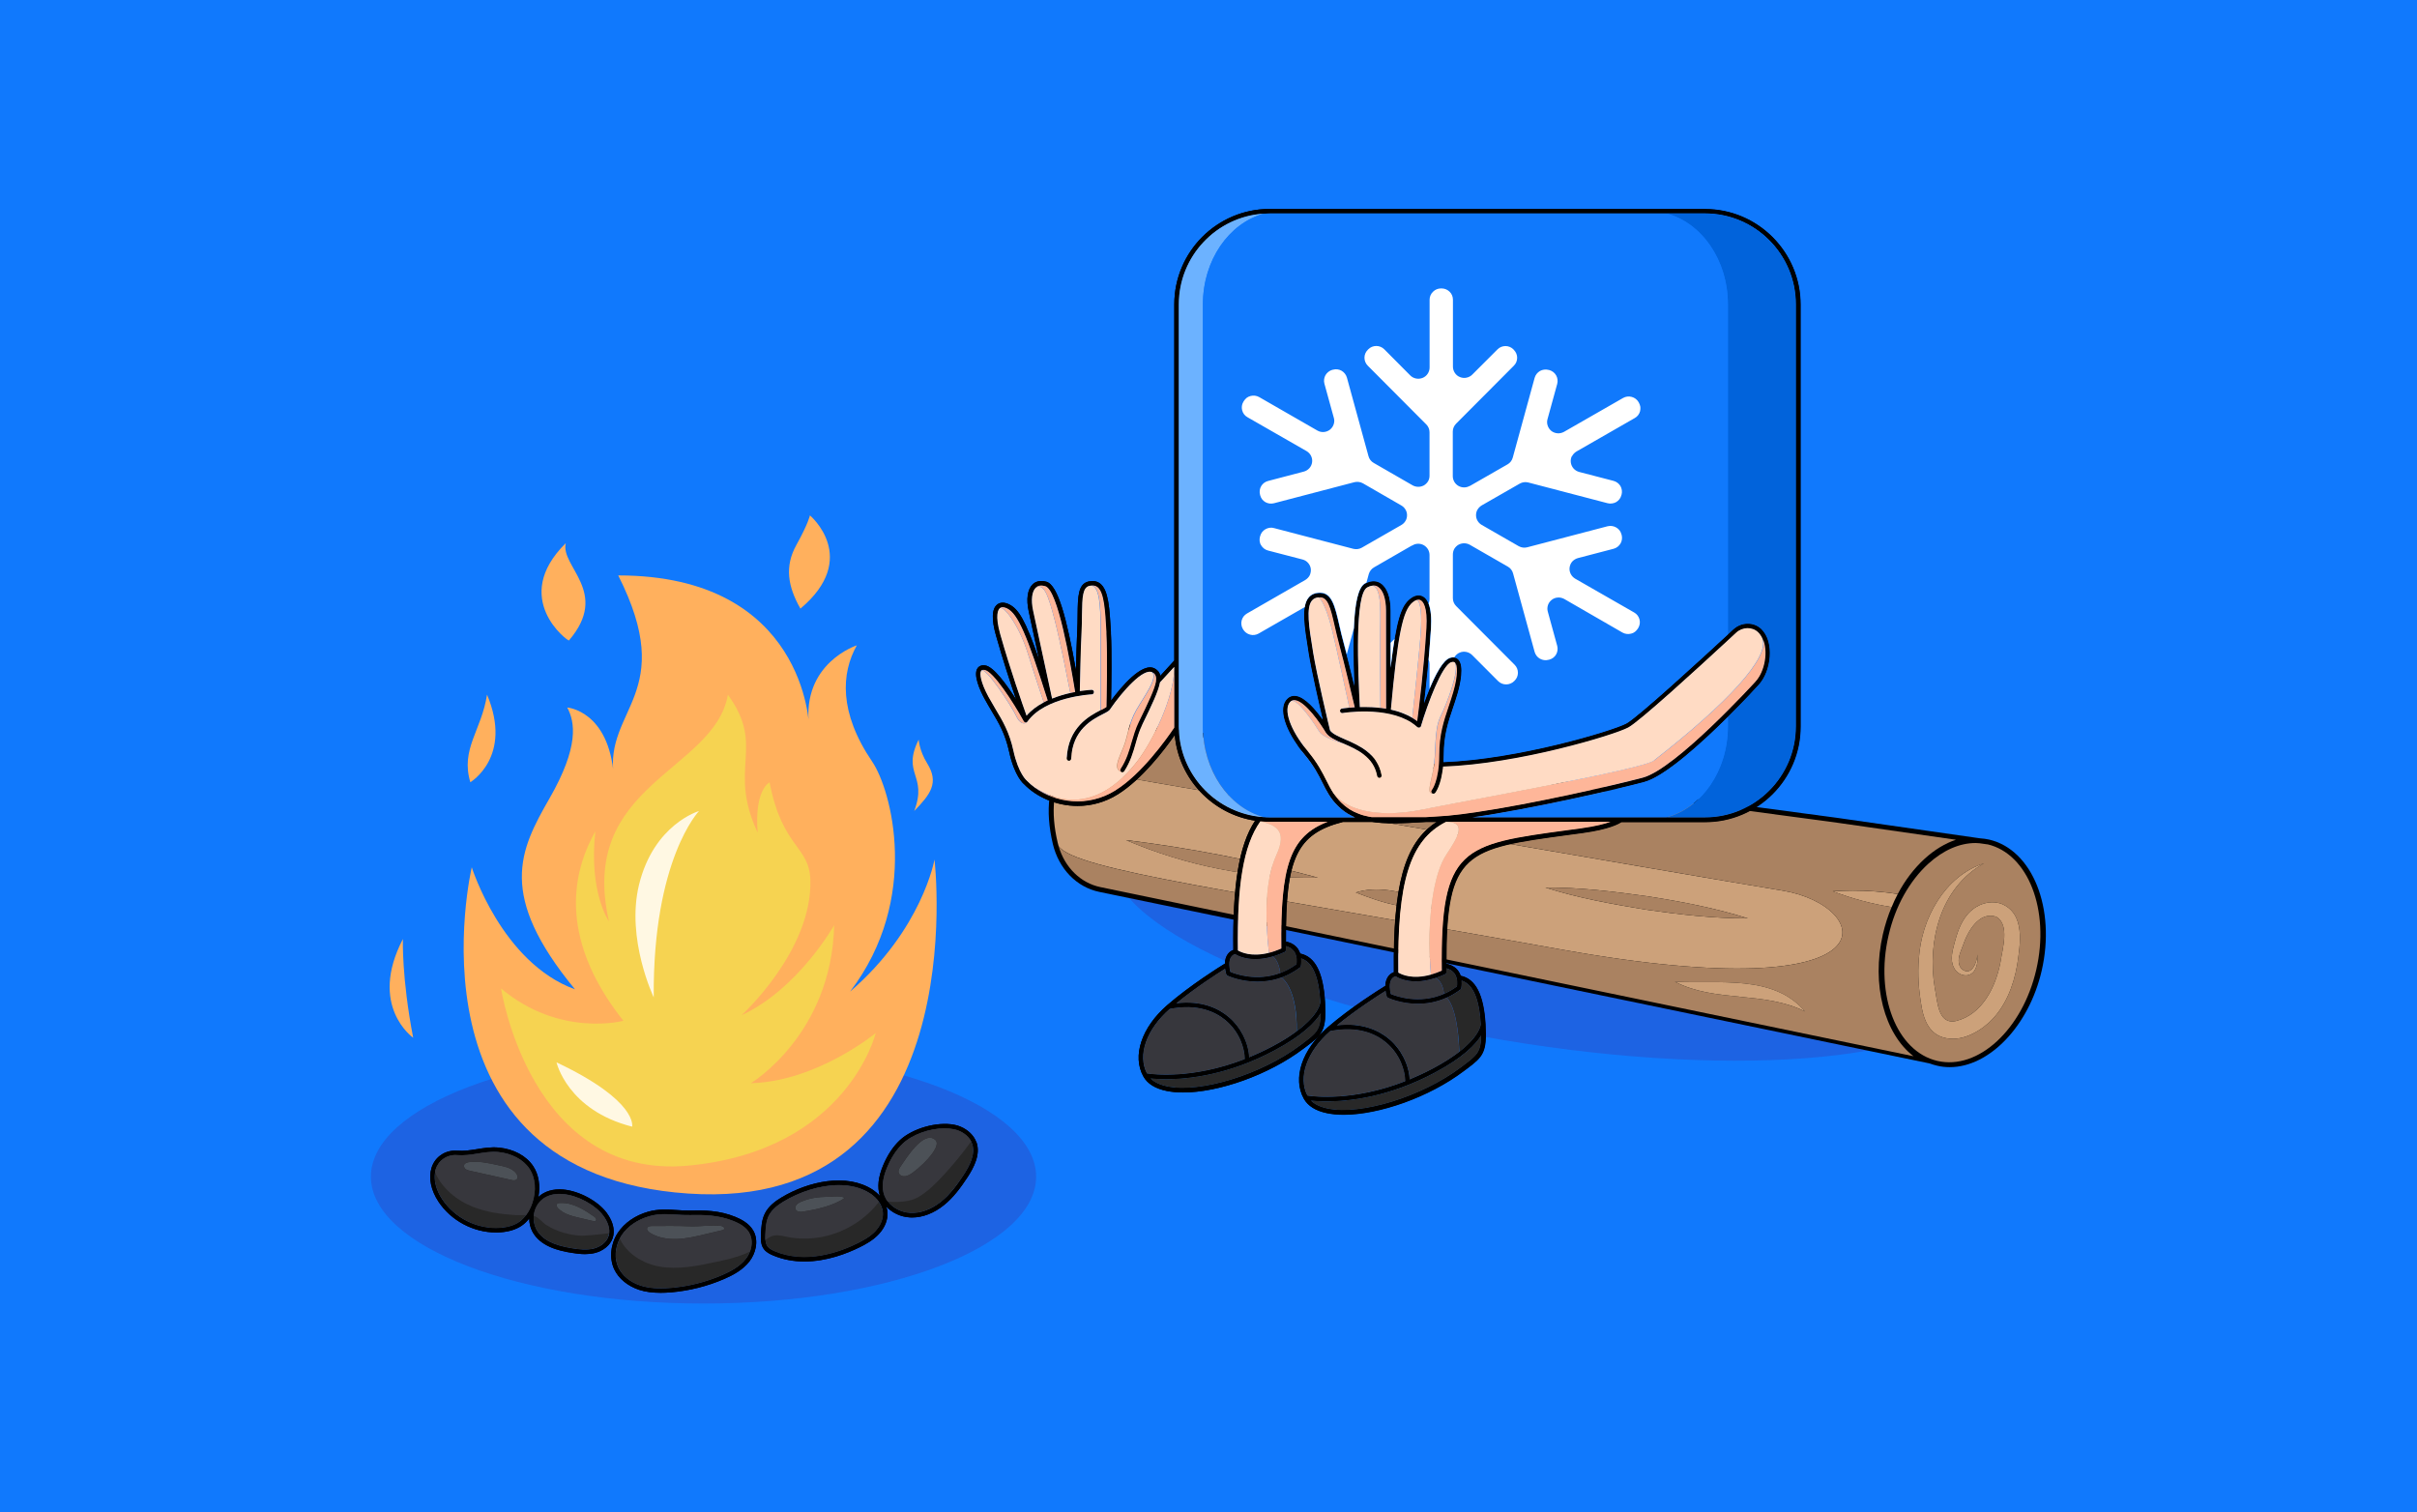 <?xml version="1.0" encoding="UTF-8"?>
<svg id="edit" xmlns="http://www.w3.org/2000/svg" viewBox="0 0 318 199">
  <defs>
    <style>
      .cls-1 {
        fill: #1079fc;
      }

      .cls-2 {
        fill: #ffdbc4;
      }

      .cls-3 {
        fill: #aa8261;
      }

      .cls-4 {
        fill: #feb699;
      }

      .cls-5 {
        fill: #4c5157;
      }

      .cls-6 {
        fill: #fff;
      }

      .cls-7 {
        fill: #282828;
      }

      .cls-8 {
        fill: #cca17a;
      }

      .cls-9 {
        fill: #1079fd;
      }

      .cls-10 {
        fill: #ffb05d;
      }

      .cls-11 {
        fill: #fff8e3;
      }

      .cls-12 {
        fill: #1d63e3;
      }

      .cls-13 {
        fill: #0163db;
      }

      .cls-14 {
        fill: #f6d351;
      }

      .cls-15 {
        fill: #6cb2ff;
      }

      .cls-16 {
        fill: #37373d;
      }
    </style>
  </defs>
  <rect class="cls-9" width="318" height="199"/>
  <g>
    <path class="cls-12" d="M136.32,154.82c0,9.22-19.59,16.69-43.76,16.69s-43.76-7.47-43.76-16.69,19.59-16.69,43.76-16.69,43.76,7.47,43.76,16.69h0Z"/>
    <path class="cls-12" d="M260.03,130.13c-1.35,8.79-27.86,12.01-59.23,7.2s-55.69-15.83-54.35-24.62c1.35-8.79,27.86-12.01,59.23-7.2,31.36,4.81,55.69,15.83,54.35,24.62h0Z"/>
    <g>
      <path d="M256.55,140.41c-.59,0-1.15-.06-1.68-.19-.32-.07-.64-.17-1-.3l-91.16-18.9-.07.03s-.04.01-.07.01l-17.94-3.71c-2.99-.62-5.33-3.04-6.11-6.31-1.06-4.51-.57-8.2,1.46-10.96,3.22-4.38,9.09-4.84,9.33-4.85l92.56,12.4,18.62,2.67c.46.03.85.09,1.22.17,5.7,1.32,8.8,9.06,6.91,17.26-1.67,7.23-6.87,12.68-12.09,12.68Z"/>
      <path class="cls-8" d="M249.69,117.62c-.29.55-.57,1.13-.81,1.73-2.64-.42-5.24-1.12-7.75-2.08.89-.06,1.78-.09,2.67-.09,1.97,0,3.94.15,5.89.45Z"/>
      <path class="cls-8" d="M234.51,117.18c-11.39-1.86-87.66-15.09-94.33-16.25-1.63,2.55-1.98,5.89-1.02,9.95.04.15.08.3.12.45h0c2.24,3.17,23.17,5.87,66.19,13.61,44.92,8.07,40.97-5.83,29.04-7.76ZM148.14,110.53c8.54,1.05,16.94,2.69,25.25,4.94-8.62.18-17.32-1.54-25.25-4.94ZM183.83,119.13c-1.9-.37-3.62-1-5.45-1.7,2.83-.9,5.84-.13,8.56.75.91.32,1.78.72,2.66,1.23-1.96.38-3.86.09-5.77-.27ZM216.52,119.68c-4.4-.72-8.94-1.54-13.19-2.9,4.46-.04,9.04.53,13.45,1.15,4.45.7,8.87,1.54,13.18,2.9-4.52.02-8.99-.5-13.45-1.15Z"/>
      <path class="cls-3" d="M249.69,117.62c.95-1.8,2.15-3.37,3.53-4.63,1.31-1.19,2.7-2.03,4.12-2.5l-15.54-2.23-92.48-12.39c-.53.05-5.93.65-8.82,4.59-.11.15-.22.31-.32.47,6.67,1.15,82.94,14.38,94.33,16.25,11.92,1.94,15.88,15.83-29.04,7.76-43.03-7.73-63.95-10.43-66.19-13.6.81,2.79,2.89,4.84,5.5,5.38l17.89,3.71c.09.02.15.06.21.12l88.87,18.42c-3.8-2.94-5.57-9.35-4.02-16.07.29-1.24.67-2.43,1.15-3.56-2.64-.42-5.24-1.12-7.75-2.08.89-.06,1.78-.09,2.67-.09,1.97,0,3.94.15,5.89.45ZM220.36,129.17c5.75.32,12.95-1.01,17.12,3.92-5.4-2.72-11.76-1.15-17.12-3.92Z"/>
      <path class="cls-3" d="M261.49,111.1l-1.05-.15c-.17-.01-.34-.03-.52-.03-2.1,0-4.25.94-6.21,2.72-1.24,1.13-2.33,2.54-3.22,4.13-.89,1.6-1.58,3.41-2.02,5.33-1.81,7.86,1.07,15.26,6.43,16.49,5.37,1.24,11.2-4.15,13.01-12.01,1.81-7.85-1.07-15.24-6.42-16.49ZM265.39,126.99c-.47,2.74-1.56,5.54-3.66,7.52-1.68,1.51-4.21,2.84-6.58,1.8-1.64-.8-2.13-2.59-2.37-4.1-.34-2-.49-4.02-.32-6.05.31-5.26,3.39-10.9,8.58-12.57-5.77,3.2-7.5,10.27-6.49,16.37.36,1.66.36,4.9,2.79,4.38,3.46-.85,5.24-4.48,5.86-7.76.25-1.73,1.26-4.94-.58-5.97-2.21-.72-3.73,1.88-4.38,3.85-.32.87-.72,1.65-.46,2.5.24.78,1.21,1.2,1.78.41.37-.48.53-1.13.62-1.77.04.65,0,1.33-.32,1.96-.63,1.24-2.28.88-2.8-.27-.52-1-.16-2.24.08-3.18.34-1.25.73-2.62,1.71-3.79,1.05-1.24,2.74-1.94,4.4-1.43,3.29,1.27,2.54,5.4,2.14,8.12Z"/>
      <g>
        <path class="cls-8" d="M237.49,133.09c-5.4-2.72-11.76-1.15-17.12-3.92,5.75.32,12.95-1.01,17.12,3.92Z"/>
        <path class="cls-3" d="M189.6,119.4c-1.96.38-3.86.09-5.77-.27-1.9-.37-3.62-1-5.45-1.7,2.83-.9,5.84-.13,8.56.75.91.32,1.78.72,2.66,1.23Z"/>
        <path class="cls-3" d="M173.39,115.48c-8.62.18-17.32-1.54-25.25-4.94,8.54,1.05,16.94,2.69,25.25,4.94Z"/>
        <path class="cls-3" d="M229.97,120.83c-4.52.02-8.99-.5-13.45-1.15-4.4-.72-8.94-1.54-13.19-2.9,4.46-.04,9.04.53,13.45,1.15,4.45.7,8.87,1.54,13.18,2.9Z"/>
      </g>
      <path class="cls-8" d="M265.39,126.99c-.47,2.74-1.56,5.54-3.66,7.52-1.68,1.51-4.21,2.84-6.58,1.8-1.64-.8-2.13-2.59-2.37-4.1-.34-2-.49-4.02-.32-6.05.31-5.26,3.39-10.9,8.58-12.57-5.77,3.2-7.5,10.27-6.49,16.37.36,1.66.36,4.9,2.79,4.38,3.46-.85,5.24-4.48,5.86-7.76.25-1.73,1.26-4.94-.58-5.97-2.21-.72-3.73,1.88-4.38,3.85-.32.87-.72,1.65-.46,2.5.24.78,1.21,1.2,1.78.41.37-.48.53-1.13.62-1.77.04.65,0,1.33-.32,1.96-.63,1.24-2.28.88-2.8-.27-.52-1-.16-2.24.08-3.18.34-1.25.73-2.62,1.71-3.79,1.05-1.24,2.74-1.94,4.4-1.43,3.29,1.27,2.54,5.4,2.14,8.12Z"/>
      <path d="M224.31,27.49h-57.25c-6.93,0-12.56,5.63-12.56,12.56v46.86l-1.84,2.01c-.08-.41-.3-.71-.7-.94-1.67-.98-4.54,2.53-5.78,4.2.04-1.98.11-6.54-.02-8.82v-.25c-.18-3.06-.31-5.47-1.42-6.33-.4-.31-.9-.39-1.48-.28-1.43.3-1.45,2-1.48,4.36,0,.7-.02,1.5-.06,2.34-.06,1.2-.12,3.25-.16,4.97-1.2-6.77-2.37-11.21-3.89-11.63-.92-.25-1.49.04-1.8.34-.68.65-.88,1.95-.52,3.58.41,1.88.91,4.23,1.37,6.35-1.83-5.3-2.74-6.67-3.91-7.27-.64-.33-1.21-.32-1.62.01-.7.57-.75,1.94-.15,4.06.9,3.18,1.92,6.3,2.65,8.43-1.25-1.97-2.97-4.35-4.08-4.49-.56-.07-.84.15-.99.36-.61.89.31,2.91.92,4.03.32.59.64,1.13.95,1.65.91,1.52,1.77,2.96,2.28,5.31.71,3.27,1.92,4.24,1.94,4.25,1.63,1.7,4.24,2.89,7.06,2.89,1.77,0,3.61-.46,5.34-1.55,3.13-1.97,6.04-5.76,7.45-7.78.52,5.75,4.92,10.4,10.57,11.27-2.17,3.3-2.96,8.64-2.86,17.01-.48.16-1.08.67-1.11,1.79-.75.46-4.56,2.84-7.58,5.46-3.39,2.94-4.65,6.72-3.13,9.41l.26-.14-.26.14c.53.94,1.54,1.57,3.01,1.88.67.14,1.41.21,2.21.21,4.69,0,11.26-2.31,15.8-5.74l.38-.28c2.19-1.64,2.7-2.17,2.49-5.88h0s0,0,0,0c0,0,0,0,0,0-.23-3.89-1.3-5.97-3.26-6.37h0c-.07-.21-.18-.43-.32-.64-.35-.48-.87-.8-1.56-.94-.07-10.89,1.38-14.18,7.49-15.74h3.85c.85.13,1.79.18,2.82.18,1.28,0,2.7-.08,4.28-.18h1.4c-4.3,2.74-5.77,8.49-5.64,19.77-.48.16-1.09.68-1.12,1.8h0c-.76.47-4.56,2.84-7.58,5.46-3.39,2.94-4.65,6.72-3.13,9.41.53.94,1.54,1.57,3.01,1.88.67.14,1.41.21,2.21.21,4.69,0,11.26-2.31,15.8-5.74l.38-.28c2.19-1.64,2.7-2.17,2.49-5.88h0s0,0,0,0c0,0,0,0,0,0-.23-3.89-1.3-5.98-3.26-6.37-.07-.22-.17-.44-.32-.64-.35-.48-.88-.8-1.56-.94,0,0,0,0,0,0-.08-14.77,2.6-15.15,16.03-16.97l1.86-.25c3.51-.48,4.78-1.2,5.11-1.43h11.03c6.92,0,12.56-5.63,12.56-12.56v-55.53c0-6.93-5.64-12.56-12.56-12.56ZM135.92,80.34c-.3-1.4-.16-2.53.36-3.02.29-.28.71-.34,1.24-.19,1.67.47,3.29,9.99,3.94,13.93-.9.16-1.98.44-3.04.87-.32-1.51-1.64-7.62-2.5-11.58ZM131.6,83.45c-.72-2.56-.27-3.26-.04-3.45.29-.24.74-.06.98.06,1.38.72,2.58,3.44,5.31,12.1-1.04.48-2.04,1.14-2.79,2.01-.53-1.48-2.13-6.02-3.46-10.71ZM146.79,103.98c-4.25,2.67-9.18,1.35-11.7-1.27-.01,0-1.1-.91-1.76-3.93-.53-2.44-1.41-3.92-2.35-5.48-.31-.52-.62-1.05-.94-1.63-1-1.86-1.2-3.06-.95-3.42.03-.04.11-.15.42-.11,1.14.15,3.78,4.24,5.18,6.77,0,0,0,.01.01.01,0,0,0,.01.01.01.01.02.02.03.04.04,0,.01.02.02.04.04.02.02.05.03.08.04.02,0,.04.01.06.01h.03s.06,0,.09-.02c.03-.01.06-.03.08-.05.02-.02.04-.04.06-.06h0c2.31-3.26,8.39-3.58,8.46-3.58.16,0,.29-.15.28-.31,0-.16-.12-.29-.31-.28-.08,0-.68.04-1.54.16.02-1.26.11-5.68.22-7.7.05-.85.06-1.66.06-2.36.03-2.36.09-3.6,1.01-3.79.41-.09.74-.03,1,.16.9.7,1.02,3.1,1.18,5.89v.25c.16,2.74.03,8.86.01,9.64-.11.09-.41.25-.67.38-1.41.72-4.36,2.21-4.53,6.38,0,.16.12.29.28.31h.01c.15,0,.28-.12.29-.28.16-3.82,2.79-5.16,4.21-5.88.51-.26.81-.42.94-.65,0,0,0,0,0,0,0-.01.02-.02.02-.04,1.53-2.23,4.36-5.46,5.53-4.77.35.21.5.54.43,1.08,0,0,0,.01,0,.02,0,.04,0,.08-.01.12h0c-.18.99-.94,2.6-2.28,5.35-.42.88-.67,1.75-.92,2.6-.32,1.14-.66,2.31-1.44,3.51-.09.14-.05.32.09.41.05.03.11.05.16.05.09,0,.19-.05.25-.14.82-1.27,1.17-2.49,1.51-3.68.24-.86.48-1.67.88-2.5,1.27-2.6,2.1-4.34,2.31-5.51l1.86-2.02v7.79c0,.05,0,.11,0,.16-1.14,1.68-4.34,6.14-7.72,8.25ZM153.9,132.74c3.73-.73,6.06.41,7.36,1.5,1.84,1.55,2.5,3.67,2.52,5.11-6.83,2.66-11.99,2.03-12.88,1.89-1.27-2.41-.08-5.8,3-8.5ZM171.48,137.24l-.38.28c-5.11,3.85-13.14,6.34-17.53,5.43-.97-.2-1.71-.56-2.21-1.06.48.05,1.17.1,2.06.1,3.03,0,8.25-.59,14.25-3.79,3.76-2,5.39-3.74,6.1-4.89-.02,2.21-.59,2.64-2.3,3.92ZM171.03,127.29c.05-.04.09-.1.11-.17,0-.03.11-.47.05-1.03,0,0,0,0,0,0,1.51.47,2.34,2.36,2.54,5.76,0,.06-.11,2.54-6.33,5.85-1.04.55-2.06,1.03-3.04,1.43-.1-1.94-1.12-3.99-2.72-5.33-1.28-1.07-3.48-2.19-6.87-1.78,2.55-2.09,5.4-3.91,6.43-4.56.03.22.08.46.15.71.02.08.08.15.15.19.03.02,1.67.8,3.94.8,1.66,0,3.65-.42,5.59-1.87ZM170.25,125.15c.45.62.37,1.45.32,1.73-3.88,2.83-7.96,1.31-8.71,1-.08-.35-.13-.65-.13-.94-.04-1.07.52-1.34.75-1.42.3.19,1.2.67,2.68.67,1.01,0,2.3-.23,3.83-.94.11-.05.17-.16.17-.28,0-.17,0-.34,0-.51.48.12.84.35,1.08.68ZM168.59,124.8c-3.33,1.47-5.27.54-5.73.25-.11-8.51.7-13.79,2.96-16.98h0c.41.04.82.06,1.24.06h7.63c-4.96,1.88-6.24,5.84-6.1,16.67ZM174.45,96.38s0,0,0,0c0,0,0,0,0,0,.39.62,1.28,1,2.3,1.45,1.77.77,3.97,1.72,4.43,4.28.03.14.15.24.29.24.02,0,.04,0,.05,0,.16-.03.27-.18.24-.34-.52-2.87-2.98-3.94-4.78-4.71-.92-.4-1.71-.74-2.02-1.19-.17-.69-1.74-7.29-2.23-10.28l-.04-.27c-.49-3-.91-5.6-.1-6.55.23-.28.57-.41,1.04-.41,1.05-.04,1.4,1.3,1.97,3.82.17.75.37,1.6.61,2.49.59,2.14,1.71,6.86,2.02,8.16,0,0,0,0,0,0-.97.06-1.62.17-1.71.18-.16.03-.27.18-.24.34.03.16.17.27.34.24.07-.01,6.62-1.08,9.83,1.86.01.01.03.01.04.02,0,0,0,0,0,0,.01.02.02.02.04.02.01.01.02.02.04.02h0s.01,0,.02,0c0,0,.01,0,.02,0h.05s.03,0,.04,0c0,0,.02,0,.03,0,0,0,0,0,.01,0,0,0,0,0,.01,0,.04-.01.06-.03.09-.05,0,0,0,0,0,0,0,0,.02-.02.03-.03.01-.01.03-.02.04-.04h0s.02-.04.02-.06h0s0,0,0,0c.9-3.02,2.78-7.98,3.96-8.41.34-.12.46,0,.5.03.35.33.42,1.66-.22,3.88-.2.69-.41,1.33-.62,1.95-.63,1.87-1.23,3.65-1.23,6.36,0,3.38-.96,4.59-.97,4.6-.1.12-.09.31.04.42.06.05.12.07.19.07.08,0,.17-.04.23-.1.04-.05.8-.99,1.03-3.47,0,0,0,0,0,0,9.97-.36,22.48-4.15,24.36-5.14,1.6-.84,10.47-9,14.21-12.48.83-.77,2.13-.8,2.89-.06,1.53,1.47,1.07,4.97-.38,6.52-.11.11-10.45,11.45-14.8,12.61-3.72.99-14.44,3.44-21.98,4.55-1.33.2-2.55.35-3.62.45-.28.02-.55.05-.81.06l-.76.05c-.49.04-.95.06-1.41.09h-7.07c-.14-.02-.26-.04-.39-.07-.48-.09-.92-.21-1.34-.38-.87-.32-1.63-.8-2.31-1.48-.94-.93-1.4-1.84-1.93-2.9-.55-1.09-1.17-2.33-2.46-3.87-2.32-2.77-3.29-5.58-2.27-6.53.18-.16.39-.22.63-.19,1.35.19,3.36,3.13,4.02,4.25ZM178.91,93.03c-.24-4.67-.71-14.86.98-15.76.54-.28,1.01-.31,1.39-.08.68.41,1.08,1.59,1.08,3.15,0,4.43.01,11.26.01,12.91h0c-1.24-.21-2.47-.25-3.47-.22,0,0,0,0,0,0ZM186.46,94.9c-1.01-.77-2.23-1.24-3.47-1.52h0c.91-9.85,1.55-13.04,2.86-14.12.23-.19.67-.48,1.05-.29.29.15.94.8.76,3.7-.33,5.34-.99,10.59-1.21,12.22ZM175.01,135.66c3.73-.73,6.06.41,7.36,1.5,1.84,1.55,2.5,3.67,2.52,5.11-6.83,2.66-12,2.03-12.88,1.89-1.27-2.41-.08-5.8,3-8.5ZM192.59,140.15l-.38.28c-5.11,3.86-13.14,6.34-17.53,5.43-.97-.2-1.71-.56-2.21-1.06.48.05,1.17.1,2.06.1,3.03,0,8.25-.59,14.25-3.79,3.76-2,5.39-3.74,6.1-4.89-.02,2.21-.59,2.64-2.3,3.92ZM192.13,130.2c.06-.04.09-.1.11-.17,0-.03.11-.48.05-1.03,0,0,0,0,0,0,1.51.47,2.34,2.36,2.54,5.76,0,.06-.11,2.54-6.33,5.85-1.04.55-2.06,1.03-3.04,1.43-.1-1.94-1.12-3.99-2.72-5.33-1.28-1.07-3.48-2.19-6.87-1.78,2.54-2.08,5.39-3.91,6.43-4.56.03.22.08.46.15.71.02.08.08.15.15.19.03.02,1.67.8,3.94.8,1.66,0,3.65-.42,5.58-1.87ZM190.29,127.39c.48.12.84.35,1.08.68.45.62.37,1.45.32,1.73-3.88,2.83-7.96,1.31-8.71,1-.08-.35-.13-.65-.14-.94-.03-1.07.52-1.34.76-1.42,0,0,0,0,0,0,.3.19,1.2.67,2.67.67,1.01,0,2.3-.23,3.84-.94.11-.05.17-.16.17-.27,0-.18,0-.34,0-.51,0,0,0,0,0,0ZM208.08,108.98l-1.86.25c-13.81,1.88-16.73,2.27-16.53,18.48-3.32,1.47-5.25.54-5.73.25h0c-.14-11.82,1.47-17.42,6.29-19.84h21.64c-.74.27-1.94.59-3.82.85ZM236.28,95.57c0,6.6-5.37,11.97-11.97,11.97h-30.59c7.59-1.08,18.77-3.63,22.59-4.65,4.51-1.2,14.65-12.31,15.07-12.78,1.66-1.77,2.13-5.64.36-7.35-1-.96-2.63-.94-3.7.06-2.9,2.7-12.5,11.56-14.08,12.39-1.86.97-14.17,4.69-24.04,5.07,0,0,0,0,0,0,.02-.29.03-.6.03-.93,0-2.62.58-4.35,1.2-6.17.21-.62.43-1.27.63-1.97.31-1.07.93-3.65.05-4.47-.19-.18-.54-.36-1.1-.15-1.17.43-2.49,3.51-3.37,5.92,0,0,0,0,0-.01.29-2.45.68-6.1.9-9.79.15-2.36-.23-3.83-1.08-4.26-.5-.26-1.11-.13-1.7.36-1.11.92-1.77,2.65-2.52,9.04,0-2.47,0-5.28,0-7.5,0-1.8-.49-3.13-1.37-3.65-.39-.24-1.05-.42-1.97.06-1.51.8-1.72,5.88-1.43,13.49-.45-1.88-1.02-4.18-1.38-5.5-.25-.88-.44-1.73-.61-2.47-.57-2.48-.98-4.27-2.53-4.27h-.02c-.64,0-1.14.21-1.48.62-.98,1.16-.57,3.75-.04,7.03l.04.27c.36,2.23,1.32,6.43,1.86,8.74-.91-1.27-2.3-2.94-3.52-3.12-.42-.06-.8.05-1.11.34-1.3,1.2-.39,4.22,2.21,7.33,1.25,1.49,1.86,2.69,2.39,3.76.55,1.1,1.03,2.05,2.04,3.05.53.52,1.1.94,1.72,1.25.18.09.36.18.54.26h-11.24c-.28,0-.55-.01-.82-.04-.25-.01-.5-.04-.74-.07-5.76-.75-10.24-5.61-10.4-11.53-.01-.11-.01-.22-.01-.34v-55.53c0-6.6,5.37-11.97,11.97-11.97h57.25c6.6,0,11.97,5.37,11.97,11.97v55.53Z"/>
      <path class="cls-10" d="M105.31,80.08c-1.65-2.9-2.11-5.54-.53-8.38s1.78-3.89,1.78-3.89c0,0,6.67,5.61-1.25,12.27Z"/>
      <path class="cls-10" d="M74.85,84.27c-.11.12-7.77-5.53-.41-12.81-.77,3.06,5.87,6.46.41,12.81Z"/>
      <path class="cls-10" d="M61.88,102.92s5.64-3.33,2.2-11.52c-.74,4.75-3.51,7.15-2.2,11.52Z"/>
      <path class="cls-10" d="M120.28,106.71c1.81-4.77-1.68-4.81.59-9.4,0,0,.07,1.44,1.12,3.13,1.59,2.57.43,4.06-1.71,6.27Z"/>
      <g>
        <path d="M224.31,27.49h-57.25c-6.93,0-12.56,5.63-12.56,12.56v46.86l-1.84,2.01c-.08-.41-.3-.71-.7-.94-1.67-.98-4.54,2.53-5.78,4.2.04-1.98.11-6.54-.02-8.82v-.25c-.18-3.06-.31-5.47-1.42-6.33-.4-.31-.9-.39-1.48-.28-1.43.3-1.45,2-1.48,4.36,0,.7-.02,1.5-.06,2.34-.06,1.2-.12,3.25-.16,4.97-1.2-6.77-2.37-11.21-3.89-11.63-.92-.25-1.49.04-1.8.34-.68.65-.88,1.95-.52,3.58.41,1.88.91,4.23,1.37,6.35-1.83-5.3-2.74-6.67-3.91-7.27-.64-.33-1.21-.32-1.62.01-.7.57-.75,1.94-.15,4.06.9,3.18,1.92,6.3,2.65,8.43-1.25-1.97-2.97-4.35-4.08-4.49-.56-.07-.84.15-.99.36-.61.89.31,2.91.92,4.03.32.59.64,1.13.95,1.65.91,1.52,1.77,2.96,2.28,5.31.71,3.27,1.92,4.24,1.94,4.25,1.63,1.7,4.24,2.89,7.06,2.89,1.77,0,3.61-.46,5.34-1.55,3.13-1.97,6.04-5.76,7.45-7.78.52,5.75,4.92,10.4,10.57,11.27-2.17,3.3-2.96,8.64-2.86,17.01-.48.16-1.08.67-1.11,1.8-.75.46-4.56,2.84-7.59,5.46-3.39,2.94-4.65,6.72-3.13,9.41.54.94,1.55,1.57,3.01,1.87.67.14,1.41.21,2.2.21,4.69,0,11.26-2.31,15.8-5.74l.38-.28c2.19-1.64,2.7-2.17,2.49-5.88h0c-.23-3.91-1.3-5.98-3.26-6.38-.07-.21-.18-.43-.32-.64-.35-.48-.87-.8-1.56-.94-.07-10.89,1.38-14.18,7.49-15.74h3.85c.85.13,1.79.18,2.82.18,1.28,0,2.7-.08,4.28-.18h1.4c-4.3,2.74-5.77,8.49-5.64,19.77-.48.16-1.09.68-1.12,1.8-.38.23-1.52.94-2.95,1.92s-3.13,2.23-4.64,3.53c-3.39,2.95-4.65,6.72-3.13,9.41.54.94,1.54,1.57,3,1.87.67.14,1.41.21,2.21.21,4.69,0,11.26-2.31,15.8-5.74l.38-.28c2.19-1.64,2.7-2.17,2.49-5.88h0c-.23-3.91-1.3-5.99-3.26-6.38-.07-.22-.17-.44-.32-.64-.35-.48-.88-.8-1.56-.94h0c-.08-14.77,2.6-15.15,16.03-16.97l1.86-.25c3.51-.48,4.78-1.2,5.11-1.43h11.03c6.92,0,12.56-5.63,12.56-12.56v-55.53c0-6.93-5.64-12.56-12.56-12.56ZM135.92,80.34c-.3-1.4-.16-2.53.36-3.02.29-.28.71-.34,1.24-.19,1.67.47,3.29,9.99,3.94,13.93-.21.04-.42.08-.64.13-.75.16-1.58.41-2.4.74-.32-1.51-1.64-7.62-2.5-11.58ZM131.6,83.45c-.72-2.56-.27-3.26-.04-3.45.29-.24.74-.06.98.06,1.38.72,2.58,3.44,5.31,12.1-.18.08-.35.16-.52.26-.85.45-1.64,1.02-2.27,1.75-.53-1.48-2.13-6.02-3.46-10.71ZM146.79,103.98c-3.73,2.34-7.98,1.61-10.67-.37-.38-.28-.72-.58-1.03-.9-.01,0-1.1-.91-1.76-3.93-.53-2.44-1.41-3.92-2.35-5.48-.31-.52-.62-1.05-.94-1.63-1-1.86-1.2-3.06-.95-3.42.03-.04.11-.15.42-.11,1.14.15,3.78,4.24,5.18,6.77,0,0,0,.01.01.01,0,0,0,.01.01.01.01.02.02.03.04.04,0,.01.02.02.04.04.02.02.05.03.08.04.02,0,.04.01.06.01h.03s.06,0,.09-.02c.03-.01.06-.03.08-.05.02-.02.04-.04.06-.06h0c2.31-3.26,8.39-3.58,8.46-3.58.16,0,.29-.15.28-.31,0-.16-.12-.29-.31-.28-.08,0-.68.04-1.54.16.02-1.26.11-5.68.22-7.7.05-.85.06-1.66.06-2.36.03-2.36.09-3.6,1.01-3.79.41-.09.74-.03,1,.16.9.7,1.02,3.1,1.18,5.89v.25c.16,2.74.03,8.86.01,9.64-.11.09-.41.25-.67.38-.04.02-.06.04-.1.05-1.45.74-4.26,2.26-4.43,6.33,0,.16.12.29.28.31h.01c.15,0,.28-.12.29-.28.16-3.82,2.79-5.16,4.21-5.88.51-.26.81-.42.94-.65,0-.01.02-.02.02-.04,1.53-2.23,4.36-5.46,5.53-4.77.35.21.5.54.43,1.08,0,0,0,.01,0,.02,0,.04,0,.08-.01.12h0c-.18.99-.94,2.6-2.28,5.35-.42.88-.67,1.75-.92,2.6-.32,1.14-.66,2.31-1.44,3.51-.09.14-.05.32.09.41.05.03.11.05.16.05.09,0,.19-.05.25-.14.82-1.27,1.17-2.49,1.51-3.68.24-.86.48-1.67.88-2.5,1.27-2.6,2.1-4.34,2.31-5.51l1.86-2.02v7.79c0,.05,0,.11,0,.16-1.14,1.68-4.34,6.14-7.72,8.25ZM150.89,141.24c-1.27-2.41-.08-5.8,3-8.5,3.73-.73,6.06.41,7.36,1.5,1.84,1.55,2.5,3.67,2.52,5.11-6.83,2.66-11.99,2.03-12.88,1.89ZM171.48,137.24l-.38.28c-5.11,3.85-13.14,6.34-17.54,5.42-.97-.2-1.71-.55-2.21-1.05.48.05,1.17.1,2.06.1,3.03,0,8.25-.59,14.25-3.79,3.76-2,5.39-3.73,6.1-4.89-.02,2.2-.59,2.64-2.3,3.92ZM171.03,127.29c.05-.04.09-.1.11-.17,0-.03.11-.47.05-1.03.75.24,1.34.82,1.76,1.78.42.95.68,2.27.78,3.97,0,.05-.07,1.59-3.12,3.85-.83.62-1.88,1.3-3.22,2-1.04.55-2.06,1.02-3.05,1.43-.09-1.94-1.12-3.99-2.72-5.33-1.28-1.07-3.48-2.19-6.87-1.78,2.55-2.09,5.4-3.92,6.43-4.56.03.22.08.46.15.71.02.08.08.15.15.19.03.02,1.67.8,3.94.8.97,0,2.06-.14,3.17-.55.8-.29,1.61-.71,2.41-1.31ZM169.18,124.47c.48.12.84.35,1.08.68.45.62.37,1.45.32,1.73-.71.52-1.43.89-2.13,1.15-3.13,1.17-5.97.11-6.58-.15-.08-.35-.13-.65-.13-.94-.04-1.07.52-1.34.75-1.42.3.19,1.2.67,2.68.67.65,0,1.41-.09,2.29-.35.48-.14,1-.33,1.54-.58.11-.05.17-.16.17-.28,0-.17,0-.34,0-.51ZM168.59,124.8c-.59.26-1.14.45-1.64.57-2.33.59-3.71-.09-4.09-.32-.11-8.51.7-13.79,2.96-16.98h0c.41.04.82.06,1.24.06h7.63c-4.96,1.88-6.24,5.84-6.1,16.67ZM176.99,97.3c-.91-.4-1.7-.74-2.01-1.2-.17-.7-1.74-7.29-2.23-10.28l-.04-.27c-.49-3-.91-5.6-.1-6.55.2-.24.48-.37.85-.41h0c.06,0,.12,0,.18,0,1.05-.04,1.4,1.3,1.97,3.82.17.75.37,1.6.61,2.49.59,2.14,1.71,6.86,2.02,8.16h0c-.27.02-.52.04-.73.06-.56.05-.92.11-.98.12-.16.03-.27.18-.24.34.03.16.18.27.34.24.06-.01,5.7-.94,9.08,1.27.27.18.51.37.75.58.01.01.03.01.04.02.01.02.02.02.04.02.01.01.02.02.04.02.01,0,.02,0,.02,0s.01,0,.02,0h.05s.03,0,.04,0c.01,0,.02,0,.03,0t.01-.01h.01s.06-.03.09-.05c0,0,0,0,0,0,0,0,.01-.02.02-.02.01-.01.02-.02.04-.04h0s.02-.04.02-.06c0,0,0,0,0,0,.9-3.03,2.77-7.98,3.96-8.41.34-.12.46,0,.5.03.35.33.42,1.66-.22,3.88-.2.69-.41,1.33-.62,1.95-.63,1.87-1.23,3.65-1.23,6.36,0,3.38-.96,4.59-.97,4.6-.11.12-.09.31.04.42.05.04.12.06.19.06.08,0,.16-.04.22-.1.04-.05.8-.99,1.04-3.47,4.99-.18,10.61-1.21,15.21-2.33,4.61-1.12,8.2-2.31,9.14-2.81,1.45-.76,8.96-7.62,13.11-11.46.4-.37.77-.71,1.1-1.02.83-.77,2.13-.8,2.89-.06.22.21.41.48.54.77.83,1.69.32,4.44-.92,5.75-.11.11-10.45,11.45-14.8,12.61-3.72.99-14.44,3.44-21.98,4.55-1.33.2-2.55.35-3.62.45-.28.02-.55.05-.81.06l-.76.05c-.49.04-.95.06-1.41.09h-7.07c-.14-.02-.26-.04-.39-.07-.48-.09-.92-.21-1.34-.38-.87-.32-1.63-.8-2.31-1.48-.39-.39-.7-.78-.97-1.18,0-.01-.02-.02-.02-.03-.36-.54-.64-1.09-.94-1.69-.55-1.09-1.17-2.33-2.46-3.87-2.32-2.77-3.29-5.58-2.27-6.53.03-.04.06-.06.11-.08.16-.11.33-.14.52-.11,1.35.19,3.36,3.13,4.02,4.25,0,0,0,0,0,0h0c.39.62,1.27,1.01,2.3,1.45,1.77.77,3.97,1.72,4.44,4.28.03.14.15.24.29.24.02,0,.04,0,.05,0,.16-.03.27-.18.24-.34-.52-2.87-2.99-3.93-4.78-4.71ZM179.89,77.27c.22-.12.43-.19.63-.22.28-.04.54,0,.76.14.68.41,1.08,1.59,1.08,3.15,0,4.43.01,11.26.01,12.91-.26-.04-.52-.08-.77-.11-.73-.09-1.44-.12-2.09-.12-.21,0-.41,0-.61.01h0c-.24-4.68-.71-14.87.98-15.76ZM182.99,93.38c.45-4.92.84-8.19,1.28-10.35.44-2.16.92-3.23,1.58-3.77.14-.11.34-.26.57-.32h0c.16-.04.32-.05.48.04.29.15.94.8.76,3.7-.33,5.34-.99,10.59-1.21,12.22-.21-.16-.43-.31-.65-.44-.86-.52-1.84-.86-2.82-1.08ZM172,144.16c-1.27-2.41-.08-5.8,3-8.5,3.73-.73,6.06.41,7.36,1.5,1.84,1.55,2.5,3.67,2.52,5.11-6.83,2.67-11.99,2.03-12.88,1.89ZM192.59,140.16l-.38.28c-5.11,3.85-13.14,6.34-17.54,5.42-.97-.2-1.71-.55-2.21-1.05.48.05,1.17.1,2.06.1,3.03,0,8.25-.59,14.25-3.79,3.76-2,5.39-3.73,6.1-4.89-.01,2.21-.58,2.64-2.29,3.93ZM192.13,130.2c.06-.04.09-.1.11-.17,0-.03.11-.48.05-1.03h0c1.51.47,2.34,2.36,2.54,5.75,0,.05-.06,1.5-2.84,3.65-.87.67-2,1.41-3.49,2.2-1.04.55-2.06,1.02-3.05,1.43-.09-1.94-1.12-3.99-2.72-5.33-1.28-1.07-3.48-2.19-6.87-1.78,2.54-2.09,5.39-3.91,6.43-4.56.03.22.08.46.15.71.02.08.08.15.15.19.03.02,1.67.8,3.94.8,1.15,0,2.46-.2,3.8-.81.59-.27,1.19-.61,1.78-1.05ZM190.29,127.39c.48.12.84.35,1.08.68.45.62.37,1.45.32,1.73-.57.42-1.14.74-1.71.98-3.29,1.43-6.36.28-7,.02-.08-.35-.13-.65-.14-.94-.03-1.07.52-1.34.76-1.42.15.09.45.27.9.41.45.14,1.04.27,1.78.27s1.58-.12,2.58-.45c.4-.12.82-.29,1.26-.49.1-.05.17-.15.17-.27,0-.18,0-.34,0-.51ZM208.09,108.98l-1.86.25c-13.81,1.87-16.73,2.27-16.53,18.48-.51.23-.99.4-1.44.52-2.44.68-3.89-.02-4.29-.27h0c-.14-11.82,1.47-17.42,6.29-19.84h21.64c-.74.27-1.94.59-3.81.85ZM236.28,95.57c0,6.6-5.37,11.97-11.97,11.97h-30.59c7.59-1.08,18.77-3.63,22.59-4.65,2.74-.73,7.57-5.14,11.03-8.57,2.22-2.21,3.88-4.02,4.04-4.21,1.66-1.77,2.13-5.64.36-7.35-1-.96-2.63-.94-3.7.06-.2.19-.44.41-.7.65-3.5,3.24-11.92,10.96-13.38,11.73-1.86.97-14.17,4.69-24.04,5.07h0c.02-.29.03-.59.03-.92,0-2.62.58-4.35,1.2-6.17.21-.62.43-1.27.63-1.97.31-1.07.93-3.65.05-4.47-.19-.18-.54-.35-1.1-.15-1.17.42-2.5,3.51-3.37,5.93h0c.29-2.46.68-6.11.9-9.8.15-2.36-.23-3.83-1.08-4.26-.5-.26-1.11-.13-1.7.36-1.11.92-1.77,2.65-2.52,9.04,0-2.47,0-5.28,0-7.5,0-1.8-.49-3.13-1.37-3.65-.39-.24-1.05-.42-1.97.06-1.51.8-1.72,5.88-1.43,13.49-.45-1.88-1.02-4.18-1.38-5.5-.25-.88-.44-1.73-.61-2.47-.57-2.48-.98-4.27-2.53-4.27h-.02c-.64,0-1.14.21-1.48.62-.98,1.16-.57,3.75-.04,7.03l.04.27c.36,2.23,1.32,6.43,1.86,8.74-.91-1.27-2.3-2.94-3.52-3.12-.42-.06-.8.05-1.11.34-1.3,1.2-.39,4.22,2.21,7.33,1.25,1.49,1.86,2.69,2.39,3.76.55,1.1,1.03,2.05,2.04,3.05.53.52,1.1.94,1.72,1.25.18.09.36.18.54.26h-11.24c-.28,0-.54-.01-.81-.04h0c-.25-.01-.5-.04-.74-.07-5.76-.75-10.24-5.61-10.4-11.53-.01-.11-.01-.22-.01-.34v-55.53c0-6.33,4.94-11.53,11.16-11.93.27-.02.54-.04.81-.04h57.25c6.6,0,11.97,5.37,11.97,11.97v55.53Z"/>
        <path class="cls-7" d="M194.88,136.23c-.01,2.21-.58,2.64-2.29,3.93l-.38.28c-5.11,3.85-13.14,6.34-17.54,5.42-.97-.2-1.71-.55-2.21-1.05.48.05,1.17.1,2.06.1,3.03,0,8.25-.59,14.25-3.79,3.76-2,5.39-3.73,6.1-4.89Z"/>
        <path class="cls-7" d="M194.84,134.75s-.06,1.5-2.84,3.65c-.19-4.94-1.13-6.6-1.65-7.14.59-.27,1.19-.61,1.78-1.05.06-.04.09-.1.11-.17,0-.03.11-.48.05-1.03h0c1.51.47,2.34,2.36,2.54,5.75Z"/>
        <path class="cls-7" d="M191.69,129.8c-.57.42-1.14.74-1.71.98-.13-1.35-.68-1.9-1.12-2.11.4-.12.82-.29,1.26-.49.1-.05.17-.15.17-.27,0-.18,0-.34,0-.51.48.12.84.35,1.08.68.45.62.37,1.45.32,1.73Z"/>
        <path class="cls-7" d="M170.58,126.88c-.71.52-1.43.89-2.13,1.15-.18-1.29-.62-1.9-.98-2.19.48-.14,1-.33,1.54-.58.11-.05.17-.16.17-.28,0-.17,0-.34,0-.51.48.12.84.35,1.08.68.45.62.37,1.45.32,1.73Z"/>
        <path class="cls-7" d="M173.73,131.84c0,.05-.07,1.59-3.12,3.85.08-5.15-1.57-6.75-2-7.09.8-.29,1.61-.71,2.41-1.31.05-.04.09-.1.11-.17,0-.03.11-.47.05-1.03.75.24,1.34.82,1.76,1.78.42.95.68,2.27.78,3.97Z"/>
        <path class="cls-7" d="M173.78,133.32c-.02,2.2-.59,2.64-2.3,3.92l-.38.28c-5.11,3.85-13.14,6.34-17.54,5.42-.97-.2-1.71-.55-2.21-1.05.48.05,1.17.1,2.06.1,3.03,0,8.25-.59,14.25-3.79,3.76-2,5.39-3.73,6.1-4.89Z"/>
        <path class="cls-16" d="M163.78,139.35c-6.83,2.66-11.99,2.03-12.88,1.89-1.27-2.41-.08-5.8,3-8.5,3.73-.73,6.06.41,7.36,1.5,1.84,1.55,2.5,3.67,2.52,5.11Z"/>
        <path class="cls-16" d="M168.45,128.03c-3.13,1.17-5.97.11-6.58-.15-.08-.35-.13-.65-.13-.94-.04-1.07.52-1.34.75-1.42.3.19,1.2.67,2.68.67.65,0,1.41-.09,2.29-.35.36.28.81.9.98,2.19Z"/>
        <path class="cls-16" d="M170.61,135.69c-.83.62-1.88,1.3-3.22,2-1.04.55-2.06,1.02-3.05,1.43-.09-1.94-1.12-3.99-2.72-5.33-1.28-1.07-3.48-2.19-6.87-1.78,2.55-2.09,5.4-3.92,6.43-4.56.03.22.08.46.15.71.02.08.08.15.15.19.03.02,1.67.8,3.94.8.97,0,2.06-.14,3.17-.55.44.34,2.08,1.94,2,7.09Z"/>
        <path class="cls-16" d="M184.89,142.26c-6.83,2.67-11.99,2.03-12.88,1.89-1.27-2.41-.08-5.8,3-8.5,3.73-.73,6.06.41,7.36,1.5,1.84,1.55,2.5,3.67,2.52,5.11Z"/>
        <path class="cls-16" d="M189.98,130.78c-3.29,1.43-6.36.28-7,.02-.08-.35-.13-.65-.14-.94-.03-1.07.52-1.34.76-1.42.15.09.45.27.9.41.45.14,1.04.27,1.78.27s1.58-.12,2.58-.45c.44.22.99.76,1.12,2.11Z"/>
        <path class="cls-16" d="M192,138.4c-.87.67-2,1.41-3.49,2.2-1.04.55-2.06,1.02-3.05,1.43-.09-1.94-1.12-3.99-2.72-5.33-1.28-1.07-3.48-2.19-6.87-1.78,2.54-2.09,5.39-3.91,6.43-4.56.03.22.08.46.15.71.02.08.08.15.15.19.03.02,1.67.8,3.94.8,1.15,0,2.46-.2,3.8-.81.52.54,1.45,2.2,1.65,7.14Z"/>
        <path class="cls-4" d="M211.9,108.13c-.74.27-1.94.59-3.81.85l-1.86.25c-13.81,1.87-16.73,2.27-16.53,18.48-.51.23-.99.4-1.44.52-.63-7.55.44-13.42,2-15.74,1.57-2.35,2.79-4.36,0-4.36h21.64Z"/>
        <path class="cls-4" d="M168.59,124.8c-.59.26-1.14.45-1.64.57-.54-4.84-.5-9.63.99-12.89,1.51-3.3-.21-3.94-2.12-4.41.41.04.82.06,1.24.06h7.63c-4.96,1.88-6.24,5.84-6.1,16.67Z"/>
        <path class="cls-2" d="M167.94,112.48c-1.49,3.26-1.53,8.06-.99,12.89-2.33.59-3.71-.09-4.09-.32-.11-8.51.7-13.79,2.96-16.98h0c1.91.47,3.63,1.11,2.12,4.41Z"/>
        <path class="cls-2" d="M190.26,112.5c-1.56,2.32-2.63,8.19-2,15.74-2.44.68-3.89-.02-4.29-.27h0c-.14-11.82,1.47-17.42,6.29-19.84,2.79,0,1.57,2.01,0,4.36Z"/>
        <path class="cls-2" d="M137.33,92.42c-.85.45-1.64,1.02-2.27,1.75-.53-1.48-2.13-6.02-3.46-10.71-.72-2.56-.27-3.26-.04-3.45.59-.3,2.58,2.47,3.63,5.84.95,3.05,1.95,6.03,2.14,6.57Z"/>
        <path class="cls-2" d="M140.82,91.18c-.75.16-1.58.41-2.4.74-.32-1.51-1.64-7.62-2.5-11.58-.3-1.4-.16-2.53.36-3.02,1.08-.61,1.64,1,2.51,4.37.75,2.92,1.77,8.16,2.03,9.5Z"/>
        <path class="cls-2" d="M154.5,87.78c0,4.05-2.89,9.77-4.78,12.26-1.88,2.49-6.8,7.88-13.6,3.57-.38-.28-.72-.58-1.03-.9-.01,0-1.1-.91-1.76-3.93-.53-2.44-1.41-3.92-2.35-5.48-.31-.52-.62-1.05-.94-1.63-1-1.86-1.2-3.06-.95-3.42.5-.7,4.06,4.77,4.58,5.92.49,1.08,1.11,1.18,1.45.83.02-.02.04-.04.06-.06h0c2.31-3.26,8.39-3.58,8.46-3.58.16,0,.29-.15.28-.31,0-.16-.12-.29-.31-.28-.08,0-.68.04-1.54.16.02-1.26.11-5.68.22-7.7.05-.85.06-1.66.06-2.36.03-2.36.09-3.6,1.01-3.79,1.36-.3,1.42,2.99,1.42,5.28v11.1c-1.45.74-4.26,2.26-4.43,6.33,0,.16.12.29.28.31h.01c.15,0,.28-.12.29-.28.16-3.82,2.79-5.16,4.21-5.88.51-.26.81-.42.94-.65,0-.01.02-.02.02-.04,1.53-2.23,4.36-5.46,5.53-4.77.63.85-1.04,3.03-2.11,4.88-1.07,1.84-1.17,3.59-1.7,4.88-.81,1.94-1.29,2.89-.32,3.33.05.03.11.05.16.05.09,0,.19-.05.25-.14.82-1.27,1.17-2.49,1.51-3.68.24-.86.48-1.67.88-2.5,1.27-2.6,2.1-4.34,2.31-5.51l1.86-2.02Z"/>
        <path class="cls-4" d="M154.51,95.73c-1.14,1.68-4.34,6.14-7.72,8.25-3.73,2.34-7.98,1.61-10.67-.37,6.8,4.31,11.72-1.08,13.6-3.57,1.88-2.49,4.78-8.22,4.78-12.26v7.79c0,.05,0,.11,0,.16Z"/>
        <path class="cls-4" d="M152.1,89.56s0,.01,0,.02c0,.04,0,.08-.01.12h0c-.18.99-.94,2.6-2.28,5.35-.42.88-.67,1.75-.92,2.6-.32,1.14-.66,2.31-1.44,3.51-.09.14-.05.32.09.41-.97-.44-.48-1.39.32-3.33.54-1.28.63-3.03,1.7-4.88,1.07-1.85,2.74-4.03,2.11-4.88.35.21.5.54.43,1.08Z"/>
        <path class="cls-4" d="M145.58,93.03c-.11.09-.41.25-.67.38-.04.02-.06.04-.1.05v-11.1c0-2.29-.06-5.58-1.42-5.28.41-.09.74-.03,1,.16.9.7,1.02,3.1,1.18,5.89v.25c.16,2.74.03,8.86.01,9.64Z"/>
        <path class="cls-4" d="M141.46,91.05c-.21.04-.42.08-.64.13-.26-1.33-1.28-6.57-2.03-9.5-.87-3.37-1.43-4.98-2.51-4.37.29-.28.71-.34,1.24-.19,1.67.47,3.29,9.99,3.94,13.93Z"/>
        <path class="cls-4" d="M137.85,92.16c-.18.08-.35.16-.52.26-.19-.55-1.19-3.53-2.14-6.57-1.05-3.37-3.03-6.14-3.63-5.84.29-.24.74-.06.98.06,1.38.72,2.58,3.44,5.31,12.1Z"/>
        <path class="cls-15" d="M166.24,107.51c-.25-.01-.5-.04-.74-.07-5.76-.75-10.24-5.61-10.4-11.53-.01-.11-.01-.22-.01-.34v-55.53c0-6.33,4.94-11.53,11.16-11.93-4.58,1.27-7.99,6.13-7.99,11.93v55.53c0,5.8,3.4,10.66,7.98,11.93Z"/>
        <path class="cls-13" d="M236.28,40.05v55.53c0,6.6-5.37,11.97-11.97,11.97h-5.08c4.64-1.21,8.1-6.11,8.1-11.97v-1.25c2.22-2.21,3.88-4.02,4.04-4.21,1.66-1.77,2.13-5.64.36-7.35-1-.96-2.63-.94-3.7.06-.2.19-.44.41-.7.65v-43.43c0-5.85-3.47-10.76-8.1-11.97h5.08c6.6,0,11.97,5.37,11.97,11.97Z"/>
        <path class="cls-1" d="M227.34,40.05v43.43c-3.5,3.24-11.92,10.96-13.38,11.73-1.86.97-14.17,4.69-24.04,5.07h0c.02-.29.03-.59.03-.92,0-2.62.58-4.35,1.2-6.17.21-.62.43-1.27.63-1.97.31-1.07.93-3.65.05-4.47-.19-.18-.54-.35-1.1-.15-1.17.42-2.5,3.51-3.37,5.93h0c.29-2.46.68-6.11.9-9.8.15-2.36-.23-3.83-1.08-4.26-.5-.26-1.11-.13-1.7.36-1.11.92-1.77,2.65-2.52,9.04,0-2.47,0-5.28,0-7.5,0-1.8-.49-3.13-1.37-3.65-.39-.24-1.05-.42-1.97.06-1.51.8-1.72,5.88-1.43,13.49-.45-1.88-1.02-4.18-1.38-5.5-.25-.88-.44-1.73-.61-2.47-.57-2.48-.98-4.27-2.53-4.27h-.02c-.64,0-1.14.21-1.48.62-.98,1.16-.57,3.75-.04,7.03l.04.27c.36,2.23,1.32,6.43,1.86,8.74-.91-1.27-2.3-2.94-3.52-3.12-.42-.06-.8.05-1.11.34-1.3,1.2-.39,4.22,2.21,7.33,1.25,1.49,1.86,2.69,2.39,3.76.55,1.1,1.03,2.05,2.04,3.05.53.52,1.1.94,1.72,1.25.18.09.36.18.54.26h-11.24c-.28,0-.54-.01-.81-.04h0c-4.58-1.27-7.98-6.14-7.98-11.93v-55.53c0-5.8,3.41-10.67,7.99-11.93.27-.02.54-.04.81-.04h52.17c4.64,1.21,8.1,6.11,8.1,11.97Z"/>
        <path class="cls-1" d="M227.34,94.32v1.25c0,5.85-3.47,10.76-8.1,11.97h-25.52c7.59-1.08,18.77-3.63,22.59-4.65,2.74-.73,7.57-5.14,11.03-8.57Z"/>
        <path class="cls-4" d="M230.95,89.71c-.11.11-10.45,11.45-14.8,12.61-3.72.99-14.44,3.44-21.98,4.55-1.33.2-2.55.35-3.62.45-.28.02-.55.05-.81.06l-.76.05c-.49.04-.95.06-1.41.09h-7.07c-.14-.02-.26-.04-.39-.07-.48-.09-.92-.21-1.34-.38-.87-.32-1.63-.8-2.31-1.48-.39-.39-.7-.78-.97-1.18,2.07,2.53,6.67,3.12,11.76,2.07,5.11-1.05,28.89-5.27,30.38-6.43,9.62-7.5,15.34-13.62,14.25-16.11.83,1.69.32,4.44-.92,5.75Z"/>
        <path class="cls-4" d="M191.21,91.04c-.2.69-.41,1.33-.62,1.95-.63,1.87-1.23,3.65-1.23,6.36,0,3.38-.96,4.59-.97,4.6-.11.12-.09.31.04.42-.61,0-.3-.96.11-2.86.49-2.23.07-5.32.99-7.22.91-1.9,2.53-6.17,1.9-7.13.35.33.42,1.66-.22,3.88Z"/>
        <path class="cls-4" d="M187.67,82.67c-.33,5.34-.99,10.59-1.21,12.22-.21-.16-.43-.31-.65-.44.23-2.15.97-9.01,1.11-11.1.16-2.35.01-4.16-.49-4.42.16-.04.32-.05.48.04.29.15.94.8.76,3.7Z"/>
        <path class="cls-4" d="M182.38,93.25c-.26-.04-.52-.08-.77-.11-.01-1.55-.04-7.39-.04-9.58,0-2.46.32-6.34-1.05-6.51.28-.04.54,0,.76.14.68.41,1.08,1.59,1.08,3.15,0,4.43.01,11.26.01,12.91Z"/>
        <path class="cls-4" d="M178.26,93.06h0c-.27.02-.52.04-.73.06-.22-1.02-1.66-7.73-2.28-10.23-.51-2.09-1.18-3.86-1.78-4.29.06,0,.12,0,.18,0,1.05-.04,1.4,1.3,1.97,3.82.17.75.37,1.6.61,2.49.59,2.14,1.71,6.86,2.02,8.16Z"/>
        <path class="cls-4" d="M176.76,97.84s-2.66-.7-3.17-1.55c-.49-.82-2.86-4.4-3.69-4.05.16-.11.33-.14.52-.11,1.35.19,3.36,3.13,4.02,4.25,0,0,0,0,0,0h0c.39.62,1.27,1.01,2.3,1.45Z"/>
        <path class="cls-2" d="M217.62,100.07c-1.48,1.16-25.26,5.38-30.38,6.43-5.09,1.05-9.7.46-11.76-2.07,0-.01-.02-.02-.02-.03-.36-.54-.64-1.09-.94-1.69-.55-1.09-1.17-2.33-2.46-3.87-2.32-2.77-3.29-5.58-2.27-6.53.03-.04.06-.06.11-.08.83-.35,3.2,3.23,3.69,4.05.51.85,3.17,1.55,3.17,1.55,1.77.77,3.97,1.72,4.44,4.28.03.14.15.24.29.24.02,0,.04,0,.05,0,.16-.03.27-.18.24-.34-.52-2.87-2.99-3.93-4.78-4.71-.91-.4-1.7-.74-2.01-1.2-.17-.7-1.74-7.29-2.23-10.28l-.04-.27c-.49-3-.91-5.6-.1-6.55.2-.24.48-.37.85-.41h0c.6.44,1.27,2.21,1.78,4.29.62,2.5,2.06,9.21,2.28,10.23-.56.05-.92.11-.98.12-.16.03-.27.18-.24.34.03.16.18.27.34.24.06-.01,5.7-.94,9.08,1.27.27.18.51.37.75.58.01.01.03.01.04.02.01.02.02.02.04.02.01.01.02.02.04.02.01,0,.02,0,.02,0s.01,0,.02,0h.05s.03,0,.04,0c.01,0,.02,0,.03,0t.01-.01h.01s.06-.03.09-.05c0,0,0,0,0,0,0,0,.01-.02.02-.02.01-.01.02-.02.04-.04h0s.02-.04.02-.06c0,0,0,0,0,0,.9-3.03,2.77-7.98,3.96-8.41.34-.12.46,0,.5.03.63.97-.98,5.23-1.9,7.13-.92,1.9-.5,4.99-.99,7.22-.41,1.9-.72,2.86-.11,2.86.05.04.12.06.19.06.08,0,.16-.04.22-.1.04-.05.8-.99,1.04-3.47,4.99-.18,10.61-1.21,15.21-2.33,4.61-1.12,8.2-2.31,9.14-2.81,1.45-.76,8.96-7.62,13.11-11.46.4-.37.77-.71,1.1-1.02.83-.77,2.13-.8,2.89-.06.22.21.41.48.54.77,1.09,2.49-4.62,8.61-14.25,16.11Z"/>
        <path class="cls-2" d="M181.61,93.15c-.73-.09-1.44-.12-2.09-.12-.21,0-.41,0-.61.01h0c-.24-4.68-.71-14.87.98-15.76.22-.12.43-.19.63-.22,1.37.16,1.05,4.05,1.05,6.51,0,2.19.02,8.03.04,9.58Z"/>
        <path class="cls-2" d="M186.92,83.35c-.15,2.1-.88,8.95-1.11,11.1-.86-.52-1.84-.86-2.82-1.08.45-4.92.84-8.19,1.28-10.35.44-2.16.92-3.23,1.58-3.77.14-.11.34-.26.57-.32h0c.51.26.66,2.07.49,4.42Z"/>
        <path class="cls-4" d="M135.14,95c-.35.35-.96.25-1.45-.83-.52-1.15-4.08-6.61-4.58-5.92.03-.04.11-.15.42-.11,1.14.15,3.78,4.24,5.18,6.77,0,0,0,.01.01.01,0,0,0,.01.01.01.01.02.02.03.04.04,0,.01.02.02.04.04.02.02.05.03.08.04.02,0,.04.01.06.01h.03s.06,0,.09-.02c.03-.01.06-.03.08-.05Z"/>
        <g>
          <path class="cls-6" d="M206.81,60.01c-.13.26-.18.55-.14.84s.16.56.35.78c.19.22.45.38.73.46l4.54,1.18c.38.1.71.35.91.68.19.34.25.74.15,1.12l-.03.09c-.05.19-.13.37-.25.52-.12.15-.26.28-.43.38-.17.09-.35.16-.55.18-.19.03-.39.02-.58-.03l-10.44-2.73c-.38-.1-.78-.04-1.12.15l-5.01,2.87c-.22.14-.41.32-.54.54-.14.23-.2.48-.2.74s.06.51.2.74c.13.23.32.41.54.54h0s4.87,2.8,4.87,2.8c.34.19.74.25,1.12.15l10.58-2.77c.19-.05.39-.05.58-.03.19.03.38.09.55.19.17.1.32.22.44.38.12.16.2.33.25.52l.03.09h0c.1.38.04.79-.15,1.12-.2.34-.53.59-.9.69l-4.71,1.23c-.29.08-.54.24-.74.45-.19.22-.31.49-.35.78-.04.29.01.58.14.84.13.27.34.48.58.63l7.78,4.46c.34.19.59.51.69.89.11.38.05.78-.15,1.13l-.05.08c-.1.16-.23.31-.38.43s-.33.21-.52.25c-.19.05-.38.06-.58.04-.19-.02-.38-.09-.55-.18l-7.66-4.42c-.25-.14-.55-.21-.84-.19-.29.01-.58.12-.81.3-.23.18-.41.42-.5.7-.09.28-.1.57-.02.85l1.24,4.51c.1.38.05.78-.14,1.12-.19.34-.52.59-.9.69l-.1.02c-.38.11-.78.05-1.13-.14-.34-.19-.59-.51-.7-.89l-2.84-10.34c-.1-.38-.35-.7-.69-.89l-5.01-2.88c-.22-.12-.48-.19-.74-.19s-.52.07-.74.19c-.23.13-.41.32-.55.54-.12.22-.19.48-.19.74v5.75c0,.39.15.76.43,1.04l7.7,7.73c.28.28.43.65.43,1.05s-.16.77-.44,1.04l-.06.06c-.28.28-.66.43-1.05.43s-.77-.15-1.05-.43l-3.42-3.43c-.21-.21-.47-.35-.76-.41-.29-.06-.59-.04-.87.08-.28.11-.51.31-.67.55-.02.02-.03.05-.04.08-.16-.03-.38-.01-.62.08-.88.32-1.86,2.15-2.65,4.07v-3.26c0-.21-.04-.41-.12-.6h0c.12-1.32.22-2.7.31-4.08.09-1.44-.02-2.54-.31-3.29.08-.18.12-.38.12-.58v-5.81c0-.26-.07-.51-.2-.74-.13-.22-.32-.41-.54-.54-.23-.13-.48-.2-.74-.2s-.52.07-.74.2l-.11.06v-.02l-4.96,2.86c-.34.19-.59.51-.7.88l-.31,1.14s-.1.05-.15.07c-.93.49-1.37,2.6-1.5,5.92l-.92,3.37s-.01.05-.02.07c-.13-.52-.25-.98-.36-1.37-.25-.88-.44-1.73-.61-2.47-.57-2.48-.98-4.27-2.53-4.27h-.02c-.64,0-1.14.21-1.48.62-.27.32-.44.75-.52,1.27l-6.08,3.49c-.34.19-.75.25-1.12.14-.38-.1-.71-.35-.91-.68l-.05-.09c-.09-.16-.16-.35-.18-.54-.03-.19-.01-.38.04-.58.05-.18.14-.36.25-.51.12-.15.27-.28.44-.38l7.67-4.41c.25-.15.46-.37.59-.62.12-.27.17-.56.14-.85-.04-.29-.16-.56-.36-.78-.19-.22-.45-.38-.74-.45l-4.54-1.18c-.19-.05-.37-.14-.52-.26-.15-.12-.28-.26-.38-.43-.11-.16-.16-.35-.19-.54-.02-.19-.01-.39.04-.58l.03-.09c.05-.19.13-.37.25-.52.12-.15.27-.28.44-.38.17-.1.36-.16.55-.19.19-.03.39-.02.58.04l10.44,2.73c.38.09.78.04,1.11-.15l5.21-2.99c.22-.13.41-.31.54-.54.14-.22.2-.48.2-.74s-.06-.51-.2-.74c-.13-.23-.32-.41-.54-.54l-.19-.11h0s-4.87-2.81-4.87-2.81c-.34-.19-.74-.24-1.12-.15l-10.58,2.77c-.19.05-.38.06-.58.04-.19-.02-.38-.09-.55-.18-.17-.1-.32-.23-.44-.38-.11-.15-.2-.33-.25-.52l-.02-.09c-.1-.38-.05-.78.15-1.12.2-.34.52-.58.91-.68l4.69-1.23c.28-.07.54-.23.74-.45s.32-.49.36-.78c.04-.29-.01-.58-.14-.84-.13-.27-.34-.48-.59-.63l-7.78-4.46c-.34-.19-.59-.51-.69-.9-.1-.38-.05-.78.15-1.11l.05-.09c.11-.17.23-.31.38-.44.15-.12.34-.2.52-.25.19-.05.38-.06.58-.04.19.02.38.09.55.18l7.67,4.41c.26.15.55.21.84.19.29-.02.58-.13.81-.31.22-.18.4-.42.49-.7.09-.27.11-.57.02-.85l-1.24-4.5c-.1-.38-.05-.78.14-1.12.2-.34.52-.59.9-.7l.1-.02c.38-.11.78-.05,1.12.14.34.2.59.52.7.9l2.84,10.34c.1.38.35.7.69.89l5.12,2.95c.22.12.48.19.75.19s.51-.07.74-.19c.22-.14.41-.32.54-.54.13-.22.19-.48.19-.74v-5.71c0-.38-.15-.76-.43-1.03l-7.7-7.73c-.28-.28-.43-.66-.43-1.05s.16-.76.44-1.04l.07-.07c.28-.28.65-.43,1.05-.43.39,0,.77.16,1.05.44l3.4,3.42c.21.22.48.36.77.42.29.06.59.03.87-.08.27-.11.51-.3.67-.55.16-.24.25-.53.25-.82v-8.92c0-.39.16-.77.44-1.04.28-.28.65-.44,1.05-.44h.1c.39,0,.77.16,1.05.44.28.27.43.65.43,1.04v8.81c0,.29.09.58.25.82.16.25.39.44.67.55.27.11.57.15.87.08.29-.06.56-.2.76-.41l3.31-3.31c.27-.28.65-.43,1.04-.44.39,0,.77.15,1.05.43l.06.07c.28.28.44.65.44,1.04s-.15.77-.44,1.05l-7.59,7.62c-.28.28-.44.65-.44,1.04v5.87c0,.26.07.51.2.74s.32.41.54.54c.23.13.48.2.75.2s.51-.07.74-.2v.02l4.97-2.85c.34-.19.59-.51.69-.89l2.88-10.5c.11-.38.36-.7.7-.9.35-.19.75-.24,1.13-.14l.1.02c.38.11.7.35.9.7.19.34.24.74.14,1.12l-1.28,4.65c-.08.28-.07.58.03.85.09.28.27.52.49.7.24.18.52.28.81.3.29.02.58-.05.84-.19l7.78-4.46c.34-.19.74-.25,1.13-.14.38.1.71.35.9.68l.05.09c.09.17.16.35.19.55.02.19,0,.38-.04.57-.05.19-.14.36-.25.51-.12.16-.27.28-.44.38l-7.67,4.4c-.25.15-.46.37-.59.62Z"/>
          <path class="cls-6" d="M183.48,84.05c-.17,1.04-.34,2.29-.52,3.8,0-1.05,0-2.17,0-3.27l.52-.52Z"/>
        </g>
      </g>
      <g>
        <g>
          <path d="M79.84,159.6c-1.17-1.58-3.65-2.91-5.74-3.09-1.32-.11-2.45.22-3.26.97.27-1.48.04-2.94-.68-4.03-.91-1.38-2.57-2.27-4.57-2.46-.97-.09-1.93.06-2.84.21-.89.14-1.73.27-2.56.2-1.43-.12-2.72.64-3.27,1.88h0c-.06.12-.1.25-.14.37-.42,1.34-.08,2.96.91,4.46,1.66,2.5,4.58,4.05,7.57,4.05.19,0,.39,0,.59-.02,1.11-.08,2.04-.37,2.76-.85.41-.28.74-.61,1.02-.97,0,.59.13,1.17.4,1.7,1.03,1.96,3.45,2.55,5.18,2.82.55.09,1.14.17,1.75.17.42,0,.85-.04,1.28-.14,1.14-.28,2.06-1.04,2.37-1.97.08-.23.12-.48.13-.73.04-.81-.27-1.71-.9-2.56ZM68.27,160.81c-.64.42-1.47.68-2.47.75-2.98.21-5.98-1.27-7.63-3.76-.8-1.2-1.13-2.47-.94-3.55h0c.02-.15.05-.28.09-.41.38-1.2,1.53-1.96,2.81-1.85.9.08,1.81-.06,2.69-.2.89-.14,1.8-.29,2.7-.21,1.79.16,3.33.98,4.13,2.2.79,1.2.92,2.91.36,4.56-.16.46-.41,1.02-.8,1.54-.25.35-.57.67-.95.94ZM80.06,162.7c-.31.9-1.21,1.41-1.96,1.6-.93.22-1.93.1-2.79-.04-2.56-.4-4.06-1.2-4.76-2.52-.28-.54-.38-1.15-.32-1.75.06-.75.39-1.49.94-2.02.73-.7,1.67-.88,2.45-.88.15,0,.29,0,.44.02,1.94.16,4.24,1.39,5.32,2.84.29.39.89,1.33.78,2.31-.01.15-.04.29-.09.44Z"/>
          <path d="M99.08,161.87c-.57-.95-1.6-1.46-2.33-1.76-2.07-.85-4.09-.88-6-.84-.6.02-1.19-.02-1.76-.06-1.18-.08-2.4-.15-3.72.22-1.71.49-3.12,1.48-3.98,2.77,0,.01-.01.02-.02.03-.95,1.46-1.13,3.33-.46,4.77.58,1.23,1.77,2.21,3.28,2.71.83.27,1.75.39,2.83.39.43,0,.89-.02,1.37-.06,2.42-.21,4.77-.8,6.99-1.76,1.09-.47,2.46-1.17,3.36-2.36.37-.49.67-1.13.79-1.79h0c.14-.76.07-1.57-.36-2.28ZM98.68,164.65c-.12.33-.29.65-.51.94-.82,1.08-2.1,1.73-3.12,2.17-2.16.94-4.45,1.51-6.8,1.71-1.63.14-2.89.04-3.98-.31-1.35-.44-2.42-1.31-2.93-2.39-.53-1.14-.45-2.59.19-3.81.07-.14.15-.28.24-.42.78-1.17,2.07-2.07,3.65-2.52.71-.21,1.39-.27,2.07-.27.48,0,.95.04,1.45.06.58.04,1.18.07,1.81.06,1.84-.04,3.79-.01,5.76.79,1.04.42,1.69.91,2.05,1.52.41.68.44,1.61.12,2.47h0Z"/>
          <path d="M128.46,150.3c-.08-.22-.18-.43-.31-.63-.54-.83-1.5-1.47-2.6-1.68-2.29-.44-5.51.48-7.17,2.04-.87.82-1.6,1.92-2.17,3.26-.67,1.57-.81,2.92-.45,4.05-.27-.29-.58-.56-.93-.8-3.43-2.24-8.51-1.1-12.02,1.02-.75.45-1.67,1.1-2.17,2.09-.44.87-.48,1.85-.52,2.72-.02.35-.04.78.05,1.2.05.27.15.53.32.76.3.42.76.65,1.17.83,1.38.59,2.8.82,4.17.82,2.95,0,5.65-1.07,7.29-1.88.83-.41,1.78-.94,2.51-1.73.8-.85,1.21-1.91,1.13-2.9-.02-.24-.08-.48-.15-.71.77.81,1.87,1.35,3.09,1.42.1,0,.2.01.3.01,1.41,0,2.89-.57,4.2-1.63,1.28-1.03,2.23-2.36,3.07-3.63.85-1.31,1.77-3.02,1.2-4.65ZM115.2,161.97c-.67.72-1.56,1.21-2.34,1.6-2.31,1.15-6.81,2.82-10.97,1.05-.34-.15-.71-.34-.92-.63-.16-.23-.24-.51-.27-.84-.02-.23-.01-.49,0-.75.04-.81.08-1.73.46-2.48.44-.85,1.27-1.44,1.96-1.85,2.03-1.23,4.73-2.15,7.25-2.15,1.51,0,2.95.33,4.14,1.11.47.31.86.69,1.14,1.1.31.44.49.91.52,1.39.06.82-.29,1.71-.97,2.44ZM126.77,154.62c-.81,1.24-1.73,2.52-2.94,3.49-1.29,1.04-2.75,1.57-4.1,1.48-1.17-.07-2.27-.65-2.92-1.49-.2-.25-.35-.52-.46-.82-.37-1.01-.24-2.27.4-3.76.54-1.27,1.23-2.31,2.04-3.07,1.27-1.2,3.53-1.99,5.48-1.99.41,0,.8.04,1.17.11,1.04.2,1.93.82,2.34,1.62.05.09.09.2.13.3.48,1.38-.35,2.93-1.14,4.13Z"/>
        </g>
        <path d="M79.84,159.6c-1.17-1.58-3.65-2.91-5.74-3.09-1.32-.11-2.45.22-3.26.97.27-1.48.04-2.94-.68-4.03-.91-1.38-2.57-2.27-4.57-2.46-.97-.09-1.93.06-2.84.21-.89.14-1.73.27-2.56.2-1.43-.12-2.72.64-3.27,1.88h0c-.06.12-.1.25-.14.37-.42,1.34-.08,2.96.91,4.46,1.66,2.5,4.58,4.05,7.57,4.05.19,0,.39,0,.59-.02,1.11-.08,2.04-.37,2.76-.85.41-.28.74-.61,1.02-.97,0,.59.13,1.17.4,1.7,1.03,1.96,3.45,2.55,5.18,2.82.55.09,1.14.17,1.75.17.42,0,.85-.04,1.28-.14,1.14-.28,2.06-1.04,2.37-1.97.08-.23.12-.48.13-.73.04-.81-.27-1.71-.9-2.56ZM68.27,160.81c-.64.42-1.47.68-2.47.75-2.98.21-5.98-1.27-7.63-3.76-.8-1.2-1.13-2.47-.94-3.55h0c.02-.15.05-.28.09-.41.38-1.2,1.53-1.96,2.81-1.85.9.08,1.81-.06,2.69-.2.89-.14,1.8-.29,2.7-.21,1.79.16,3.33.98,4.13,2.2.79,1.2.92,2.91.36,4.56-.16.46-.41,1.02-.8,1.54-.25.35-.57.67-.95.94ZM80.06,162.7c-.31.9-1.21,1.41-1.96,1.6-.93.22-1.93.1-2.79-.04-2.56-.4-4.06-1.2-4.76-2.52-.28-.54-.38-1.15-.32-1.75.06-.75.39-1.49.94-2.02.73-.7,1.67-.88,2.45-.88.15,0,.29,0,.44.02,1.94.16,4.24,1.39,5.32,2.84.29.39.89,1.33.78,2.31-.01.15-.04.29-.09.44Z"/>
        <path d="M99.08,161.87c-.57-.95-1.6-1.46-2.33-1.76-2.07-.85-4.09-.88-6-.84-.6.02-1.19-.02-1.76-.06-1.18-.08-2.4-.15-3.72.22-1.71.49-3.12,1.48-3.98,2.77,0,.01-.01.02-.02.03-.95,1.46-1.13,3.33-.46,4.77.58,1.23,1.77,2.21,3.28,2.71.83.27,1.75.39,2.83.39.43,0,.89-.02,1.37-.06,2.42-.21,4.77-.8,6.99-1.76,1.09-.47,2.46-1.17,3.36-2.36.37-.49.67-1.13.79-1.79h0c.14-.76.07-1.57-.36-2.28ZM98.68,164.65c-.12.33-.29.65-.51.94-.82,1.08-2.1,1.73-3.12,2.17-2.16.94-4.45,1.51-6.8,1.71-1.63.14-2.89.04-3.98-.31-1.35-.44-2.42-1.31-2.93-2.39-.53-1.14-.45-2.59.19-3.81.07-.14.15-.28.24-.42.78-1.17,2.07-2.07,3.65-2.52.71-.21,1.39-.27,2.07-.27.48,0,.95.04,1.45.06.58.04,1.18.07,1.81.06,1.84-.04,3.79-.01,5.76.79,1.04.42,1.69.91,2.05,1.52.41.68.44,1.61.12,2.47h0Z"/>
        <path d="M128.46,150.3c-.08-.22-.18-.43-.31-.63-.54-.83-1.5-1.47-2.6-1.68-2.29-.44-5.51.48-7.17,2.04-.87.82-1.6,1.92-2.17,3.26-.67,1.57-.81,2.92-.45,4.05-.27-.29-.58-.56-.93-.8-3.43-2.24-8.51-1.1-12.02,1.02-.75.45-1.67,1.1-2.17,2.09-.44.87-.48,1.85-.52,2.72-.02.35-.04.78.05,1.2.05.27.15.53.32.76.3.42.76.65,1.17.83,1.38.59,2.8.82,4.17.82,2.95,0,5.65-1.07,7.29-1.88.83-.41,1.78-.94,2.51-1.73.8-.85,1.21-1.91,1.13-2.9-.02-.24-.08-.48-.15-.71.77.81,1.87,1.35,3.09,1.42.1,0,.2.01.3.01,1.41,0,2.89-.57,4.2-1.63,1.28-1.03,2.23-2.36,3.07-3.63.85-1.31,1.77-3.02,1.2-4.65ZM115.2,161.97c-.67.72-1.56,1.21-2.34,1.6-2.31,1.15-6.81,2.82-10.97,1.05-.34-.15-.71-.34-.92-.63-.16-.23-.24-.51-.27-.84-.02-.23-.01-.49,0-.75.04-.81.08-1.73.46-2.48.44-.85,1.27-1.44,1.96-1.85,2.03-1.23,4.73-2.15,7.25-2.15,1.51,0,2.95.33,4.14,1.11.47.31.86.69,1.14,1.1.31.44.49.91.52,1.39.06.82-.29,1.71-.97,2.44ZM126.77,154.62c-.81,1.24-1.73,2.52-2.94,3.49-1.29,1.04-2.75,1.57-4.1,1.48-1.17-.07-2.27-.65-2.92-1.49-.2-.25-.35-.52-.46-.82-.37-1.01-.24-2.27.4-3.76.54-1.27,1.23-2.31,2.04-3.07,1.27-1.2,3.53-1.99,5.48-1.99.41,0,.8.04,1.17.11,1.04.2,1.93.82,2.34,1.62.05.09.09.2.13.3.48,1.38-.35,2.93-1.14,4.13Z"/>
        <path class="cls-10" d="M80.76,102.14c-1.31-8.91,8.47-10.8.58-26.43,24.67,0,25.11,19.86,25.11,19.86-1.02-8.32,6.28-10.66,6.28-10.66-2.04,3.65-2.4,8.8,2.04,15.33,2.48,3.65,6.42,17.97-2.92,30.22,9.49-8.18,11.1-17.37,11.1-17.37,0,0,5.51,46.53-32.41,43.95-38.02-2.59-28.47-42.93-28.47-42.93,0,0,3.94,12.56,13.58,16.06-10.22-12.41-7.3-18.25-3.36-25.11,3.94-6.86,3.36-10.07,2.34-11.97,0,0,5.5.41,6.13,9.05Z"/>
        <path class="cls-10" d="M54.36,136.54s-5.95-4.15-1.35-12.99c0,0-.18,5.05,1.35,12.99Z"/>
        <path class="cls-14" d="M65.92,130.04s3.85,25.32,24.71,23.32,24.59-17.44,24.59-17.44c0,0-7.71,6.37-16.43,6.6,0,0,10.62-6.37,10.96-20.79,0,0-4.7,8.38-12.19,11.85,0,0,9.29-8.44,9.06-17.77-.12-4.53-3.69-4.19-5.37-12.87,0,0-2.01.91-1.57,6.61-4.02-8.66,1.12-11.18-3.91-18.14-1.79,10.14-19.79,11.71-15.65,29.82,0,0-2.68-3.8-1.79-11.85-4.58,8.16-2.79,16.77,3.69,24.93,0,0-8.38,2.24-16.1-4.26Z"/>
        <g>
          <path class="cls-11" d="M86.02,131.25s-3.68-7.68-1.95-14.82c1.95-8.01,7.9-9.72,7.9-9.72,0,0-6.1,6.33-5.96,24.53Z"/>
          <path class="cls-11" d="M73.22,139.78s1.42,6.29,9.95,8.46c0,0,.82-3.37-9.95-8.46Z"/>
        </g>
        <g>
          <path class="cls-7" d="M127.91,150.49c-.04-.1-.08-.21-.13-.3-.41-.8-1.3-1.42-2.34-1.62-.37-.07-.76-.11-1.17-.11-1.95,0-4.21.79-5.48,1.99-.81.77-1.5,1.8-2.04,3.07-.64,1.48-.77,2.75-.4,3.76.11.29.26.57.46.82.65.84,1.75,1.42,2.92,1.49,1.35.08,2.81-.45,4.1-1.48,1.21-.98,2.13-2.26,2.94-3.49.78-1.2,1.62-2.74,1.14-4.13Z"/>
          <path class="cls-7" d="M115.65,158.14c-.28-.41-.67-.79-1.14-1.1-1.2-.78-2.63-1.11-4.14-1.11-2.52,0-5.22.92-7.25,2.15-.68.41-1.52,1-1.96,1.85-.38.75-.42,1.67-.46,2.48-.01.27-.02.52,0,.75.03.32.1.61.27.84.22.29.59.48.92.63,4.16,1.77,8.66.1,10.97-1.05.78-.39,1.67-.88,2.34-1.6.68-.73,1.04-1.63.97-2.44-.04-.48-.22-.95-.52-1.39Z"/>
          <path class="cls-7" d="M69.66,153.77c-.8-1.21-2.34-2.03-4.13-2.2-.9-.08-1.81.06-2.7.21-.88.14-1.8.28-2.69.2-1.28-.11-2.43.65-2.81,1.85-.04.13-.08.27-.09.41h0c-.19,1.09.14,2.36.94,3.56,1.66,2.49,4.65,3.98,7.63,3.76,1.01-.07,1.84-.32,2.47-.75.38-.27.7-.59.95-.94.39-.52.64-1.08.8-1.54.57-1.65.43-3.36-.36-4.56Z"/>
          <path class="cls-7" d="M74.05,157.1c-.14-.01-.28-.02-.44-.02-.78,0-1.72.18-2.45.88-.55.53-.88,1.27-.94,2.02-.06.6.05,1.21.32,1.75.7,1.32,2.2,2.12,4.76,2.52.86.14,1.86.26,2.79.04.75-.18,1.66-.7,1.96-1.6.05-.15.08-.29.09-.44.11-.98-.49-1.91-.78-2.31-1.08-1.45-3.38-2.68-5.32-2.84Z"/>
          <path class="cls-7" d="M96.52,160.66c-1.97-.8-3.92-.83-5.76-.79-.62.01-1.23-.02-1.81-.06-.49-.03-.97-.06-1.45-.06-.68,0-1.36.06-2.07.27-1.58.45-2.87,1.35-3.65,2.52-.09.14-.17.28-.24.42-.64,1.23-.72,2.67-.19,3.81.51,1.08,1.57,1.96,2.93,2.39,1.08.35,2.34.45,3.98.31,2.35-.2,4.64-.77,6.8-1.71,1.02-.45,2.3-1.09,3.12-2.17.22-.29.39-.61.51-.94h0c.32-.86.29-1.78-.12-2.47-.36-.61-1.01-1.1-2.05-1.52Z"/>
        </g>
      </g>
      <g>
        <path class="cls-5" d="M67.98,155.17c-.18.18-.47.14-.71.08-1.8-.4-3.6-.8-5.41-1.2-.21-.04-.41-.09-.58-.21-.17-.12-.29-.35-.22-.55.08-.27.41-.35.7-.39,1.27-.14,2.42.11,3.65.38.87.19,1.81.32,2.44,1.02.21.24.37.64.14.87Z"/>
        <path class="cls-5" d="M78.41,160.59c-.09.12-.27.1-.42.06-.58-.14-1.17-.27-1.75-.41-1.02-.24-2.1-.51-2.82-1.27-.14-.15-.27-.37-.15-.54.08-.12.25-.15.4-.15,1.71-.08,3.16.87,4.51,1.8.17.12.35.34.23.51Z"/>
        <path class="cls-5" d="M95.27,161.72c-.05.09-.16.12-.27.15-.8.19-1.59.38-2.39.56-1.18.28-2.38.56-3.59.59-1.21.04-2.47-.17-3.5-.81-.23-.14-.47-.39-.37-.64.09-.22.39-.26.63-.26,1.64,0,3.29-.04,4.92.04,1.38.06,2.73-.2,4.11-.06.25.02.58.21.46.43Z"/>
        <path class="cls-5" d="M111.13,157.61c-1.35,1.02-3.79,1.54-5.45,1.81-.37.06-.84.05-1-.29-.09-.2-.02-.45.11-.61.14-.17.34-.28.54-.37,1.16-.54,2.44-.67,3.71-.69.58,0,1.61-.17,2.09.15Z"/>
        <path class="cls-5" d="M119.68,154.56c-.24.12-.51.22-.78.21-.27-.01-.55-.16-.65-.42-.12-.33.09-.67.29-.96.61-.87,2.95-4.7,4.48-3.44,1.17.95-2.49,4.18-3.35,4.61Z"/>
      </g>
      <g>
        <path class="cls-16" d="M69.66,153.77c-.8-1.21-2.34-2.03-4.13-2.2-.9-.08-1.81.06-2.7.21-.88.14-1.8.28-2.69.2-1.28-.11-2.43.65-2.81,1.85-.04.13-.08.27-.09.41h0c.89,2.1,2.86,3.72,5.02,4.56,1.77.7,3.67.96,5.56,1.08.41.02.92-.01,1.41-.01.39-.52.64-1.08.8-1.54.57-1.65.43-3.36-.36-4.56ZM67.98,155.17c-.18.18-.47.14-.71.08-1.8-.4-3.6-.8-5.41-1.2-.21-.04-.41-.09-.58-.21-.17-.12-.29-.35-.22-.55.08-.27.41-.35.7-.39,1.27-.14,2.42.11,3.65.38.87.19,1.81.32,2.44,1.02.21.24.37.64.14.87Z"/>
        <path class="cls-16" d="M79.37,159.95c-1.08-1.45-3.38-2.68-5.32-2.84-.14-.01-.28-.02-.44-.02-.78,0-1.72.18-2.45.88-.55.53-.88,1.27-.94,2.02.08.01.15.04.21.06.51.21.97.83,1.46,1.14,1.38.86,2.99,1.32,4.61,1.4.29.01,2.36-.15,3.66-.33.11-.98-.49-1.91-.78-2.31ZM78.41,160.59c-.09.12-.27.1-.42.06-.58-.14-1.17-.27-1.75-.41-1.02-.24-2.1-.51-2.82-1.27-.14-.15-.27-.37-.15-.54.08-.12.25-.15.4-.15,1.71-.08,3.16.87,4.51,1.8.17.12.35.34.23.51Z"/>
        <path class="cls-16" d="M98.57,162.18c-.36-.61-1.01-1.1-2.05-1.52-1.97-.8-3.92-.83-5.76-.79-.62.01-1.23-.02-1.81-.06-.49-.03-.97-.06-1.45-.06-.68,0-1.36.06-2.07.27-1.58.45-2.87,1.35-3.65,2.52-.09.14-.17.28-.24.42.88,1.96,3.02,3.28,5.18,3.68,2.51.45,5.07-.08,7.56-.62,1.33-.28,2.67-.58,3.92-1.13.17-.08.32-.15.48-.24h0c.32-.86.29-1.78-.12-2.47ZM95.27,161.72c-.05.09-.16.12-.27.15-.8.19-1.59.38-2.39.56-1.18.28-2.38.56-3.59.59-1.21.04-2.47-.17-3.5-.81-.23-.14-.47-.39-.37-.64.09-.22.39-.26.63-.26,1.64,0,3.29-.04,4.92.04,1.38.06,2.73-.2,4.11-.06.25.02.58.21.46.43Z"/>
        <path class="cls-16" d="M114.5,157.04c-1.2-.78-2.63-1.11-4.14-1.11-2.52,0-5.22.92-7.25,2.15-.68.41-1.52,1-1.96,1.85-.38.75-.42,1.67-.46,2.48-.01.27-.02.52,0,.75.13-.09.27-.19.41-.28,1.03-.67,1.88-.19,3.05-.03,1.37.18,2.77.15,4.13-.13,2.89-.58,5.55-2.24,7.36-4.58-.28-.41-.67-.79-1.14-1.1ZM105.68,159.42c-.37.06-.84.05-1-.29-.09-.2-.02-.45.11-.61.14-.17.34-.28.54-.37,1.16-.54,2.44-.67,3.71-.69.58,0,1.61-.17,2.09.15-1.35,1.02-3.79,1.54-5.45,1.81Z"/>
        <path class="cls-16" d="M125.44,148.57c-.37-.07-.76-.11-1.17-.11-1.95,0-4.21.79-5.48,1.99-.81.77-1.5,1.8-2.04,3.07-.64,1.48-.77,2.75-.4,3.76.11.29.26.57.46.82,1.33.13,2.94.01,3.93-.55,1.27-.72,2.31-1.76,3.31-2.83,1.33-1.44,2.57-2.95,3.73-4.54-.41-.8-1.3-1.42-2.34-1.62ZM119.68,154.56c-.24.12-.51.22-.78.21-.27-.01-.55-.16-.65-.42-.12-.33.09-.67.29-.96.61-.87,2.95-4.7,4.48-3.44,1.17.95-2.49,4.18-3.35,4.61Z"/>
      </g>
    </g>
  </g>
</svg>